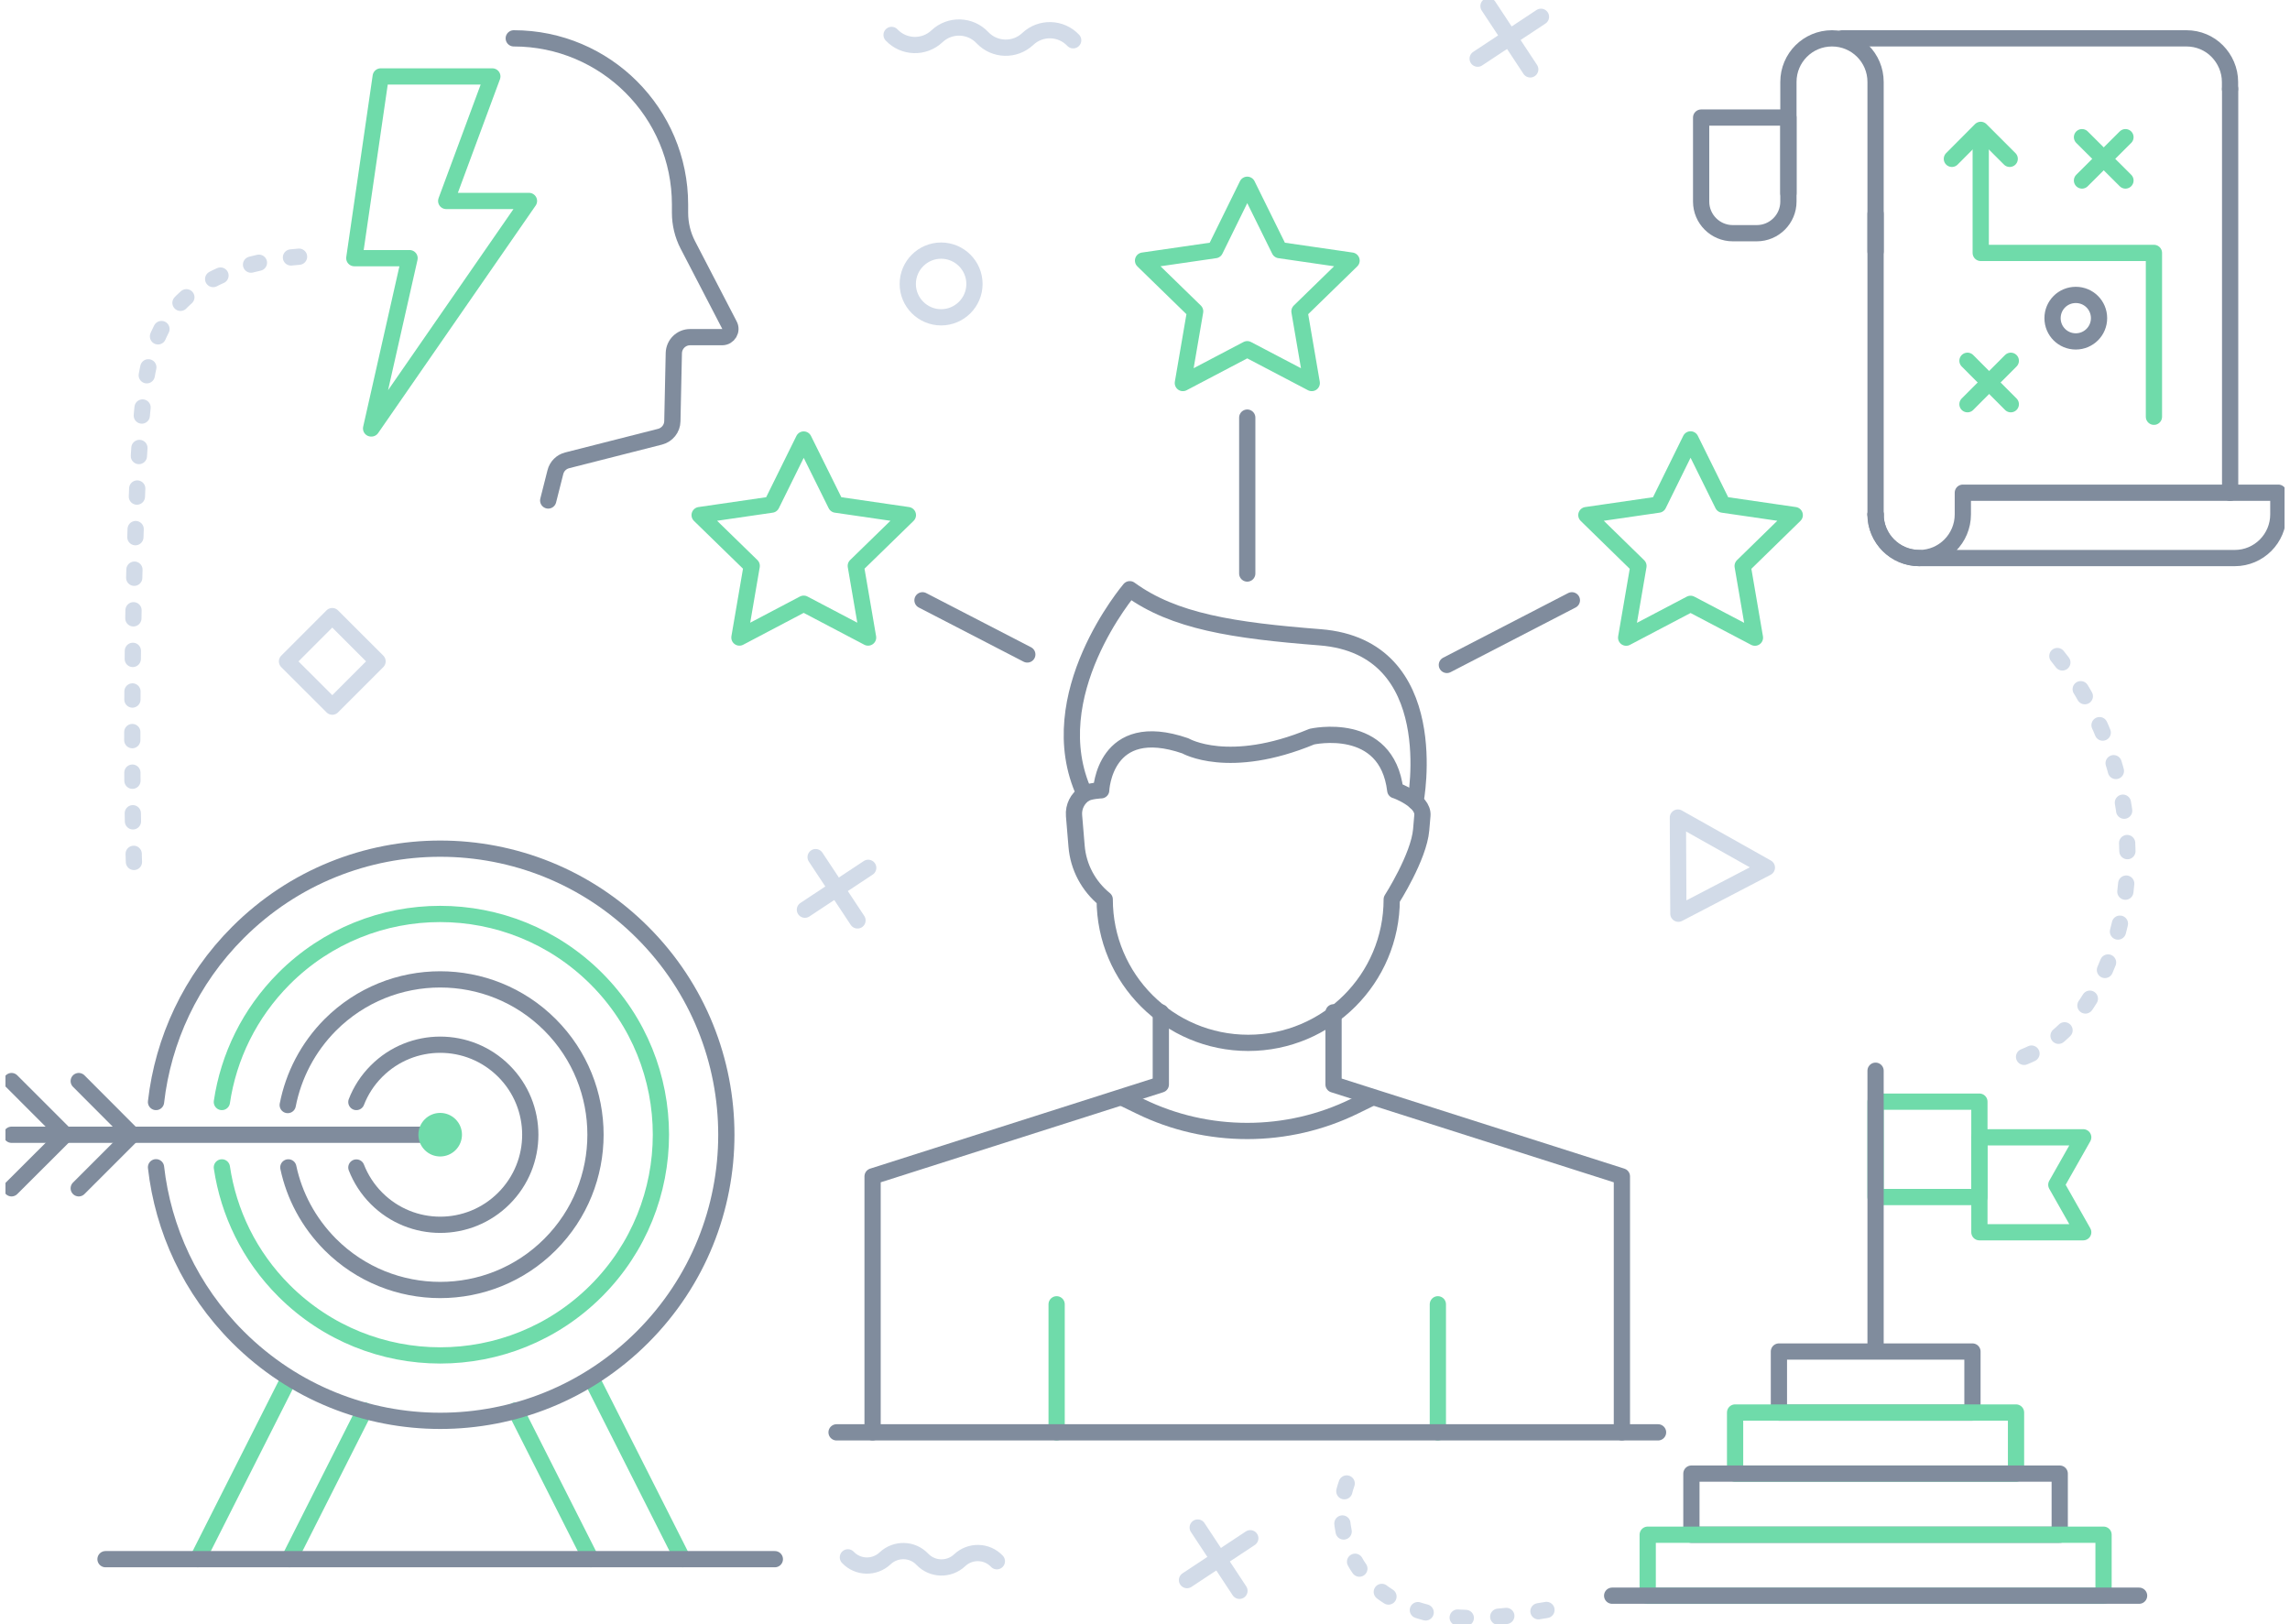 <svg width="282" height="200" viewBox="0 0 282 200" fill="none" xmlns="http://www.w3.org/2000/svg">
<g clip-path="url(#clip0_343_29639)">
<path d="M120 34.97C120 37.233 118.157 39.077 115.893 39.077C113.63 39.077 111.786 37.233 111.786 34.97C111.786 32.706 113.63 30.863 115.893 30.863C118.157 30.863 120 32.706 120 34.97Z" stroke="#D2DBE8" stroke-width="2" stroke-linecap="round" stroke-linejoin="round"/>
<path d="M147.49 188.114L152.632 195.908" stroke="#D2DBE8" stroke-width="2" stroke-linecap="round" stroke-linejoin="round"/>
<path d="M153.966 189.433L146.171 194.589" stroke="#D2DBE8" stroke-width="2" stroke-linecap="round" stroke-linejoin="round"/>
<path d="M100.439 105.553L105.596 113.348" stroke="#D2DBE8" stroke-width="2" stroke-linecap="round" stroke-linejoin="round"/>
<path d="M106.915 106.873L99.12 112.029" stroke="#D2DBE8" stroke-width="2" stroke-linecap="round" stroke-linejoin="round"/>
<path d="M183.299 0.75L188.441 8.544" stroke="#D2DBE8" stroke-width="2" stroke-linecap="round" stroke-linejoin="round"/>
<path d="M189.76 2.069L181.965 7.225" stroke="#D2DBE8" stroke-width="2" stroke-linecap="round" stroke-linejoin="round"/>
<path d="M122.758 192.266C121.529 190.962 119.476 190.917 118.172 192.146C116.868 193.375 114.814 193.315 113.585 192.026C112.356 190.722 110.302 190.677 108.998 191.906C107.694 193.135 105.641 193.09 104.412 191.786" stroke="#D2DBE8" stroke-width="2" stroke-linecap="round" stroke-linejoin="round"/>
<path d="M217.58 106.843L206.682 112.523L206.622 100.682L217.58 106.843Z" stroke="#D2DBE8" stroke-width="2" stroke-linecap="round" stroke-linejoin="round"/>
<path d="M40.915 75.873L35.343 81.451L40.921 87.023L46.493 81.445L40.915 75.873Z" stroke="#D2DBE8" stroke-width="2" stroke-linecap="round" stroke-linejoin="round"/>
<path d="M109.793 4.302C111.292 5.891 113.795 5.966 115.384 4.467C116.972 2.968 119.476 3.043 120.975 4.632C122.473 6.22 124.977 6.295 126.566 4.796C128.154 3.298 130.658 3.373 132.156 4.961" stroke="#D2DBE8" stroke-width="2" stroke-linecap="round" stroke-linejoin="round"/>
<path d="M249.252 130.151C254.932 127.902 258.56 122.176 260.359 116.346C264.466 103.08 260.613 87.686 250.75 77.914" stroke="#D2DBE8" stroke-width="2" stroke-linecap="round" stroke-linejoin="round" stroke-dasharray="1 4"/>
<path d="M165.837 182.688C164.263 187.079 165.837 192.326 169.359 195.398C172.207 197.901 176.045 199.011 179.822 199.221C183.599 199.43 187.361 198.786 191.094 198.156" stroke="#D2DBE8" stroke-width="2" stroke-linecap="round" stroke-linejoin="round" stroke-dasharray="1 4"/>
<path d="M36.826 31.612C30.65 32.092 24.025 34.115 20.607 39.286C18.389 42.644 17.864 46.826 17.49 50.843C16.305 63.629 15.991 95.451 16.575 108.281" stroke="#D2DBE8" stroke-width="2" stroke-linecap="round" stroke-linejoin="round" stroke-dasharray="1 4"/>
<path d="M164.218 124.665V133.553L199.727 144.87V176.392" stroke="#808C9D" stroke-width="2" stroke-linecap="round" stroke-linejoin="round"/>
<path d="M142.949 124.665V133.553L107.454 144.87V176.392" stroke="#808C9D" stroke-width="2" stroke-linecap="round" stroke-linejoin="round"/>
<path d="M138.347 135.247L140.445 136.266C144.537 138.26 149.034 139.279 153.591 139.279C158.163 139.279 162.674 138.245 166.781 136.236L168.835 135.232" stroke="#808C9D" stroke-width="2" stroke-linecap="round" stroke-linejoin="round"/>
<path d="M177.064 160.624V176.392" stroke="#6FDBAA" stroke-width="2" stroke-linecap="round" stroke-linejoin="round"/>
<path d="M130.118 160.624V176.392" stroke="#6FDBAA" stroke-width="2" stroke-linecap="round" stroke-linejoin="round"/>
<path d="M103.018 176.392H204.179" stroke="#808C9D" stroke-width="2" stroke-linecap="round" stroke-linejoin="round"/>
<path d="M113.6 73.926L126.506 80.597" stroke="#808C9D" stroke-width="2" stroke-linecap="round" stroke-linejoin="round"/>
<path d="M98.971 74.346L91.056 78.513L92.57 69.685L86.155 63.434L95.013 62.145L98.971 54.126L102.943 62.145L111.801 63.434L105.386 69.685L106.9 78.513L98.971 74.346Z" stroke="#6FDBAA" stroke-width="2" stroke-linecap="round" stroke-linejoin="round"/>
<path d="M208.181 74.361L200.252 78.528L201.766 69.7L195.351 63.434L204.224 62.145L208.181 54.111L212.153 62.145L221.012 63.434L214.597 69.7L216.111 78.528L208.181 74.361Z" stroke="#6FDBAA" stroke-width="2" stroke-linecap="round" stroke-linejoin="round"/>
<path d="M153.591 43.004L145.662 47.171L147.176 38.342L140.76 32.092L149.634 30.803L153.591 22.753L157.563 30.803L166.437 32.092L160.021 38.342L161.535 47.171L153.591 43.004Z" stroke="#6FDBAA" stroke-width="2" stroke-linecap="round" stroke-linejoin="round"/>
<path d="M178.173 81.886L193.567 73.926" stroke="#808C9D" stroke-width="2" stroke-linecap="round" stroke-linejoin="round"/>
<path d="M153.591 70.629V51.428" stroke="#808C9D" stroke-width="2" stroke-linecap="round" stroke-linejoin="round"/>
<path d="M171.818 97.309C171.818 97.309 175.325 98.553 175.16 100.427L175.01 102.181C174.726 105.538 171.383 110.755 171.383 110.755C171.383 120.513 163.469 128.427 153.711 128.427C143.953 128.427 136.039 120.513 136.039 110.755C134.045 109.136 132.786 106.783 132.576 104.219L132.261 100.442C132.171 99.333 132.711 98.329 133.55 97.774C134.135 97.384 135.604 97.324 135.604 97.324C135.604 97.324 135.964 88.391 145.976 91.853C145.976 91.853 151.298 94.971 161.55 90.714C161.55 90.714 170.768 88.631 171.818 97.324V97.309Z" stroke="#808C9D" stroke-width="2" stroke-linecap="round" stroke-linejoin="round"/>
<path d="M174.306 98.733C174.306 98.733 177.993 79.697 162.569 78.483C151.867 77.644 144.567 76.534 139.126 72.562C139.126 72.562 127.974 85.648 133.55 97.759" stroke="#808C9D" stroke-width="2" stroke-linecap="round" stroke-linejoin="round"/>
<path d="M67.508 61.635L68.393 58.143C68.573 57.423 69.127 56.869 69.847 56.689L81.283 53.781C82.153 53.556 82.782 52.777 82.797 51.877L82.977 43.483C83.007 42.389 83.891 41.52 84.986 41.52H88.928C89.707 41.52 90.202 40.681 89.812 40.006L84.701 30.158C84.071 28.944 83.742 27.58 83.742 26.201V25.197C83.742 13.895 74.568 4.722 63.266 4.722" stroke="#808C9D" stroke-width="2" stroke-linecap="round" stroke-linejoin="round"/>
<path d="M54.947 24.747L60.628 9.413H46.883L43.631 31.792H50.436L45.699 52.762H45.744L65.14 24.747H54.947Z" stroke="#6FDBAA" stroke-width="2" stroke-linecap="round" stroke-linejoin="round"/>
<path d="M242.896 166.439H219.063V173.964H242.896V166.439Z" stroke="#808C9D" stroke-width="2" stroke-linecap="round" stroke-linejoin="round"/>
<path d="M248.262 173.949H213.667V181.473H248.262V173.949Z" stroke="#6FDBAA" stroke-width="2" stroke-linecap="round" stroke-linejoin="round"/>
<path d="M253.643 181.473H208.286V188.998H253.643V181.473Z" stroke="#808C9D" stroke-width="2" stroke-linecap="round" stroke-linejoin="round"/>
<path d="M259.039 188.998H202.905V196.522H259.039V188.998Z" stroke="#6FDBAA" stroke-width="2" stroke-linecap="round" stroke-linejoin="round"/>
<path d="M243.751 135.667H230.965V147.418H243.751V135.667Z" stroke="#6FDBAA" stroke-width="2" stroke-linecap="round" stroke-linejoin="round"/>
<path d="M230.965 165.93V131.859" stroke="#808C9D" stroke-width="2" stroke-linecap="round" stroke-linejoin="round"/>
<path d="M256.536 151.75H243.751V140.058H256.536L253.224 145.904L256.536 151.75Z" stroke="#6FDBAA" stroke-width="2" stroke-linecap="round" stroke-linejoin="round"/>
<path d="M263.416 196.508H198.528" stroke="#808C9D" stroke-width="2" stroke-linecap="round" stroke-linejoin="round"/>
<path d="M230.965 63.359V26.336" stroke="#808C9D" stroke-width="2" stroke-linecap="round" stroke-linejoin="round"/>
<path d="M274.628 10.957V60.691" stroke="#808C9D" stroke-width="2" stroke-linecap="round" stroke-linejoin="round"/>
<path d="M226.843 4.722H269.247C270.731 4.722 272.08 5.321 273.039 6.295C273.999 7.27 274.613 8.619 274.613 10.088V10.957" stroke="#808C9D" stroke-width="2" stroke-linecap="round" stroke-linejoin="round"/>
<path d="M230.965 30.968V10.088C230.965 7.12 228.567 4.722 225.599 4.722C222.631 4.722 220.233 7.12 220.233 10.088V23.803" stroke="#808C9D" stroke-width="2" stroke-linecap="round" stroke-linejoin="round"/>
<path d="M209.5 14.479H220.233V24.822C220.233 26.965 218.494 28.719 216.335 28.719H213.383C211.239 28.719 209.485 26.98 209.485 24.822V14.479H209.5Z" stroke="#808C9D" stroke-width="2" stroke-linecap="round" stroke-linejoin="round"/>
<path d="M236.346 68.725C233.378 68.725 230.965 66.312 230.965 63.344" stroke="#808C9D" stroke-width="2" stroke-linecap="round" stroke-linejoin="round"/>
<path d="M236.346 68.725C239.314 68.725 241.712 66.312 241.712 63.344V60.676H280.564V63.344C280.564 66.312 278.166 68.725 275.198 68.725H236.346ZM236.346 68.725C233.378 68.725 230.965 66.312 230.965 63.344" stroke="#808C9D" stroke-width="2" stroke-linecap="round" stroke-linejoin="round"/>
<path d="M265.245 51.323V31.147H243.915V16.848" stroke="#6FDBAA" stroke-width="2" stroke-linecap="round" stroke-linejoin="round"/>
<path d="M240.363 19.561L243.915 15.993L247.483 19.561" stroke="#6FDBAA" stroke-width="2" stroke-linecap="round" stroke-linejoin="round"/>
<path d="M261.738 22.229L256.386 16.893" stroke="#6FDBAA" stroke-width="2" stroke-linecap="round" stroke-linejoin="round"/>
<path d="M261.738 16.893L256.386 22.229" stroke="#6FDBAA" stroke-width="2" stroke-linecap="round" stroke-linejoin="round"/>
<path d="M247.618 49.779L242.282 44.428" stroke="#6FDBAA" stroke-width="2" stroke-linecap="round" stroke-linejoin="round"/>
<path d="M247.618 44.428L242.282 49.779" stroke="#6FDBAA" stroke-width="2" stroke-linecap="round" stroke-linejoin="round"/>
<path d="M258.485 39.182C258.485 40.755 257.211 42.045 255.622 42.045C254.033 42.045 252.759 40.77 252.759 39.182C252.759 37.593 254.033 36.319 255.622 36.319C257.211 36.319 258.485 37.593 258.485 39.182Z" stroke="#808C9D" stroke-width="2" stroke-linecap="round" stroke-linejoin="round"/>
<path d="M54.213 139.744H1.421" stroke="#808C9D" stroke-width="2" stroke-linecap="round" stroke-linejoin="round"/>
<path d="M1.421 133.133L8.031 139.744L1.421 146.339" stroke="#808C9D" stroke-width="2" stroke-linecap="round" stroke-linejoin="round"/>
<path d="M9.695 133.133L16.29 139.744L9.695 146.339" stroke="#808C9D" stroke-width="2" stroke-linecap="round" stroke-linejoin="round"/>
<path d="M63.506 173.694L72.769 192.011" stroke="#6FDBAA" stroke-width="2" stroke-linecap="round" stroke-linejoin="round"/>
<path d="M73.174 170.441L84.071 192.011" stroke="#6FDBAA" stroke-width="2" stroke-linecap="round" stroke-linejoin="round"/>
<path d="M35.626 192.011L44.875 173.694" stroke="#6FDBAA" stroke-width="2" stroke-linecap="round" stroke-linejoin="round"/>
<path d="M24.34 192.011L35.237 170.441" stroke="#6FDBAA" stroke-width="2" stroke-linecap="round" stroke-linejoin="round"/>
<path d="M19.213 135.712C20.083 128.082 23.455 120.677 29.301 114.832C43.061 101.072 65.365 101.072 79.125 114.832C92.885 128.592 92.885 150.896 79.125 164.656C65.365 178.416 43.061 178.416 29.301 164.656C23.44 158.795 20.083 151.39 19.213 143.746" stroke="#808C9D" stroke-width="2" stroke-linecap="round" stroke-linejoin="round"/>
<path d="M27.322 135.712C28.147 130.151 30.71 124.799 34.982 120.513C45.594 109.9 62.802 109.9 73.429 120.513C84.041 131.125 84.041 148.332 73.429 158.96C62.817 169.572 45.609 169.572 34.982 158.96C30.695 154.673 28.147 149.322 27.322 143.761" stroke="#6FDBAA" stroke-width="2" stroke-linecap="round" stroke-linejoin="round"/>
<path d="M35.432 136.086C36.136 132.474 37.89 129.011 40.678 126.208C48.142 118.744 60.269 118.744 67.733 126.208C75.198 133.673 75.198 145.799 67.733 153.264C60.269 160.728 48.142 160.728 40.678 153.264C37.98 150.551 36.241 147.238 35.507 143.761" stroke="#808C9D" stroke-width="2" stroke-linecap="round" stroke-linejoin="round"/>
<path d="M43.885 135.712C44.425 134.318 45.249 133.029 46.374 131.904C50.706 127.573 57.72 127.573 62.052 131.904C66.384 136.236 66.384 143.251 62.052 147.583C57.72 151.915 50.706 151.915 46.374 147.583C45.249 146.459 44.425 145.155 43.885 143.776" stroke="#808C9D" stroke-width="2" stroke-linecap="round" stroke-linejoin="round"/>
<path d="M52.309 137.84C53.359 136.791 55.052 136.791 56.102 137.84C57.151 138.889 57.151 140.583 56.102 141.632C55.052 142.682 53.359 142.682 52.309 141.632C51.26 140.583 51.26 138.889 52.309 137.84Z" fill="#6FDBAA"/>
<path d="M12.993 192.011H95.418" stroke="#808C9D" stroke-width="2" stroke-linecap="round" stroke-linejoin="round"/>
</g>
<defs>
<clipPath id="clip0_343_29639">
<rect width="280.657" height="200" fill="white" transform="translate(0.672)"/>
</clipPath>
</defs>
</svg>
